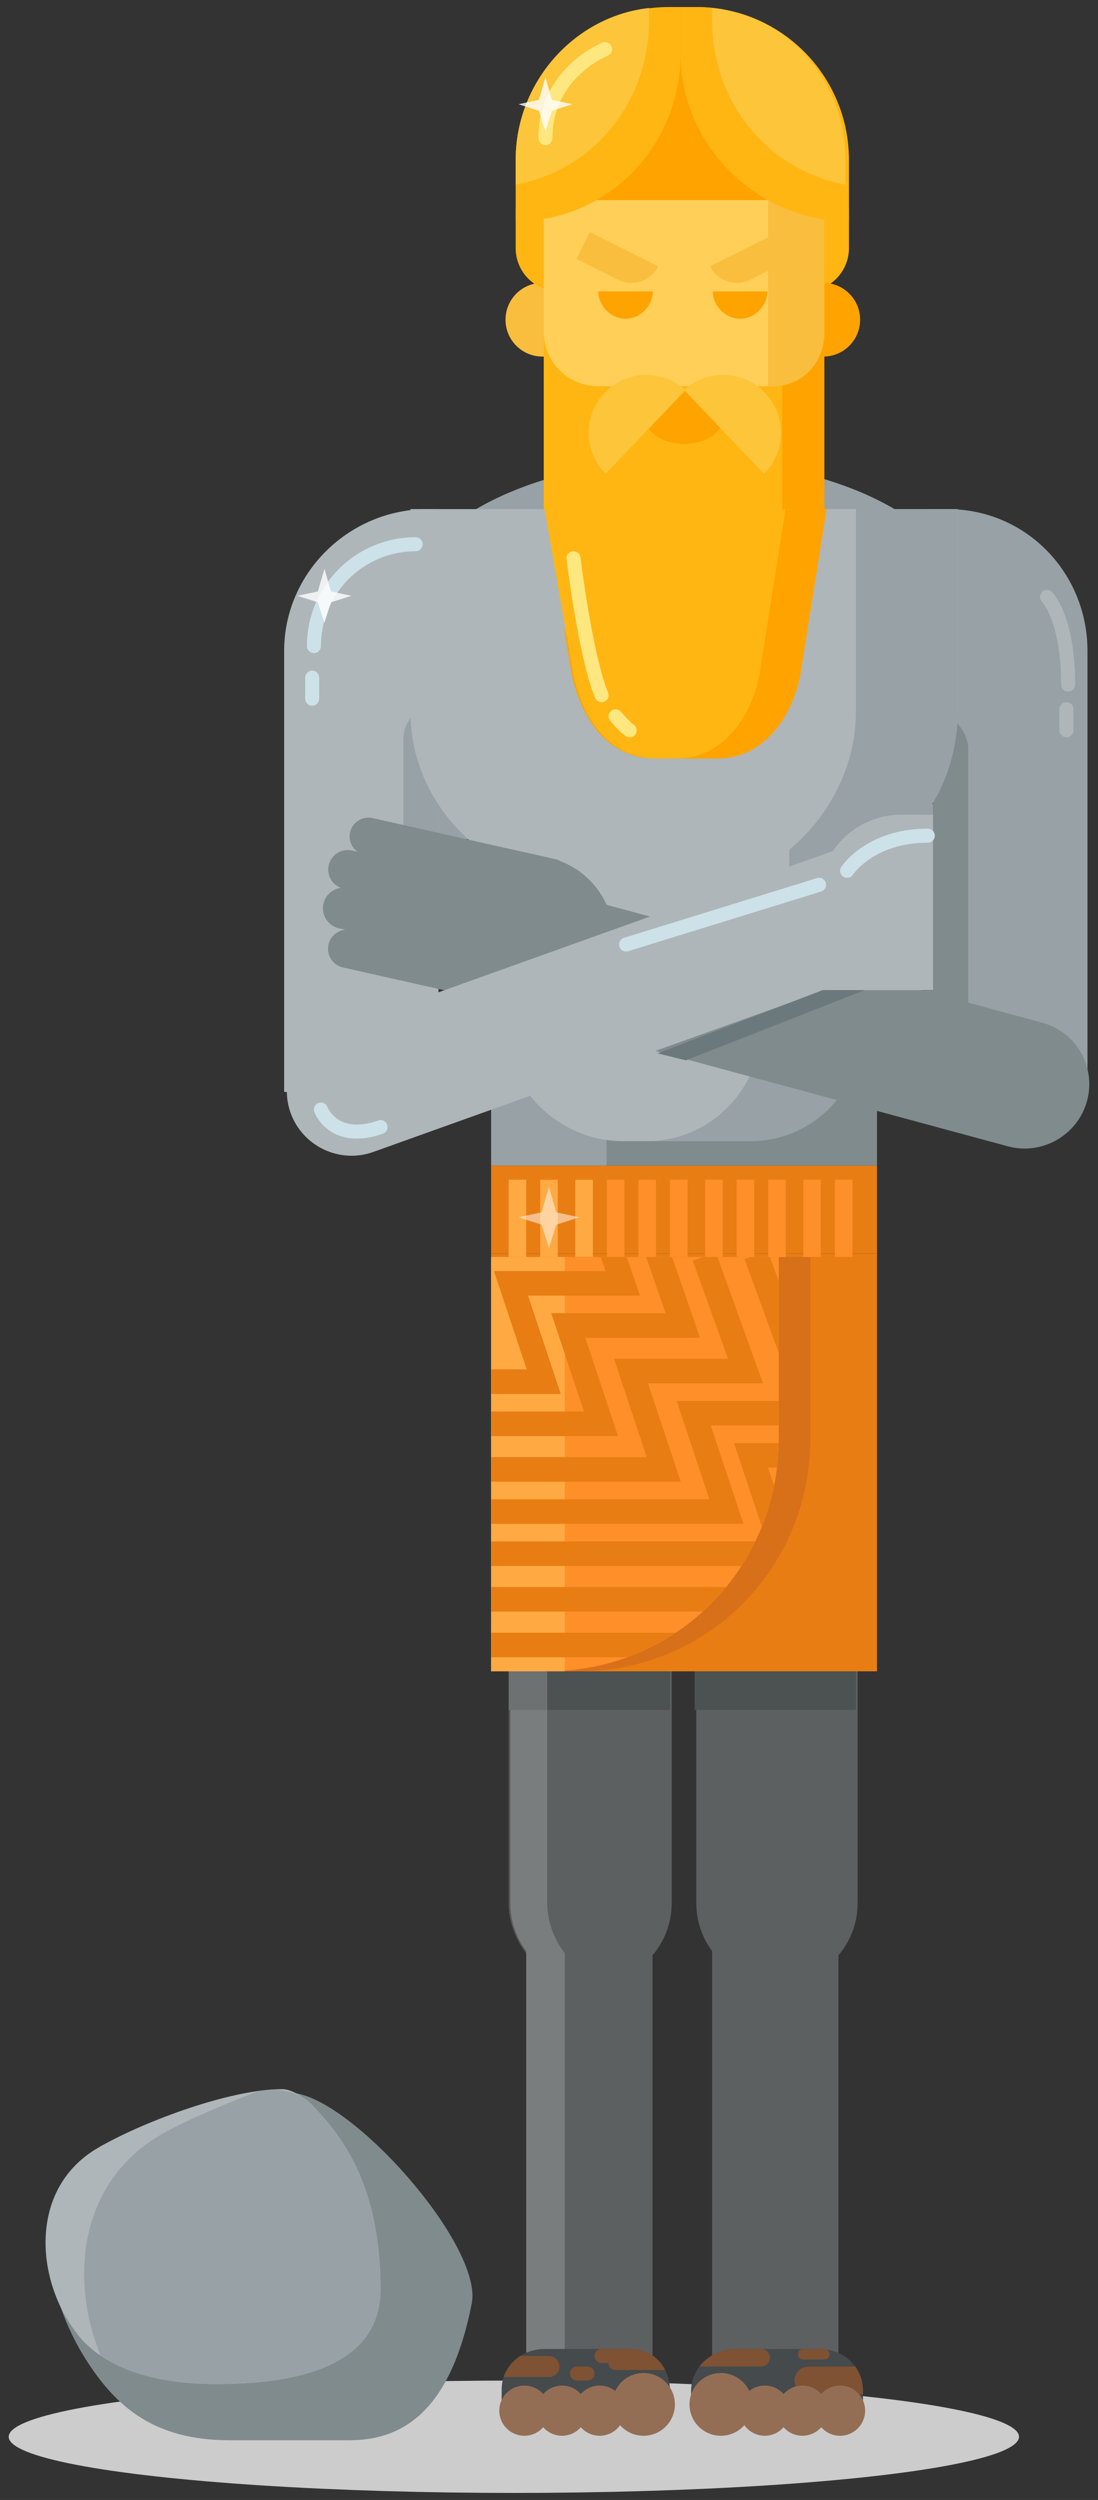 <?xml version="1.0" encoding="utf-8"?>
<!DOCTYPE svg PUBLIC "-//W3C//DTD SVG 1.1//EN" "http://www.w3.org/Graphics/SVG/1.1/DTD/svg11.dtd">
<svg version="1.1" xmlns="http://www.w3.org/2000/svg" xmlns:xlink="http://www.w3.org/1999/xlink" x="0px" y="0px" width="313px"
	 height="712px" viewBox="0 0 313 712" enable-background="new 0 0 313 712" xml:space="preserve">
<rect x="0" y="0" width="313" height="712" fill="#333333" stroke="none"/>
<g id="Intro_Bubbles">
</g>
<g id="Statue">
	<g>
		<g>
			<g>
				<rect x="203" y="543" fill="#5D6060" width="36" height="128"/>
				<path fill="#5D6060" d="M221.482,565L221.482,565c-12.702,0-23-10.297-23-23v-71c0-12.703,10.298-23,23-23l0,0
					c12.702,0,23,10.297,23,23v71C244.482,554.703,234.185,565,221.482,565z"/>
				<rect x="198" y="476" fill="#4C5151" width="46" height="11"/>
			</g>
			<g>
				<rect x="150" y="543" fill="#5D6060" width="36" height="128"/>
				<path fill="#5D6060" d="M168.482,565L168.482,565c-12.703,0-23-10.297-23-23v-69c0-12.703,10.297-23,23-23l0,0
					c12.703,0,23,10.297,23,23v69C191.482,554.703,181.186,565,168.482,565z"/>
				<rect x="145" y="476" fill="#4C5151" width="46" height="11"/>
				<path opacity="0.2" fill="#F2F2F2" d="M156,542v-69c0-10.807,7.695-19.867,17.741-22.333c-1.763-0.433-3.724-0.667-5.62-0.667
					C155.418,450,145,460.297,145,473v69c0,5.411,2,10.381,5,14.31V671h11V556.31C158,552.381,156,547.411,156,542z"/>
			</g>
			<rect x="122" y="229" fill="#98A1A5" width="14" height="10"/>
			<path fill="#98A1A5" d="M310,311h-44V145h4.147C292.463,145,310,163.09,310,185.405V311z"/>
			<path fill="#808B8E" d="M276,287h-10v-87l0,0c0,0,10,6.118,10,13.128V287z"/>
			<path fill="#98A1A5" d="M272.653,161c-11.317-17.795-41.645-30.101-77.286-30.101S129.399,143.205,118.082,161H272.653z"/>
			<ellipse fill="#CCCCCC" cx="146.482" cy="694" rx="144" ry="16"/>
			<path fill="#AEB6BA" d="M81,311h44V145h-3.112C99.572,145,81,163.09,81,185.405V311z"/>
			<path fill="#98A1A5" d="M115,269h10v-69h0.553c-5.56,0-10.553,4.853-10.553,10.412V269z"/>
			<rect x="201" y="462" fill="#454A4C" width="40" height="10"/>
			<path fill="#AEB6BA" d="M223.416,252h-55.984C140.061,252,117,230.007,117,202.637V145h156v57.637
				C273,230.121,250.9,252,223.416,252z"/>
			<circle fill="#F9BE3D" cx="154.602" cy="91.056" r="10.497"/>
			<rect x="155" y="94" fill="#FFB612" width="69" height="51"/>
			<rect x="223" y="95" fill="#FFA300" width="12" height="51"/>
			<rect x="140" y="287" fill="#98A1A5" width="33" height="45"/>
			<rect x="173" y="287" fill="#808B8E" width="77" height="45"/>
			<path fill="#AEB6BA" d="M213.308,325h-35.769C159.503,325,144,310.094,144,292.057V251h101v41.057
				C245,310.094,231.344,325,213.308,325z"/>
			<path fill="#AEB6BA" d="M224.193,287h-57.54C150.402,287,137,273.317,137,257.066V213h116v44.066
				C253,273.385,240.513,287,224.193,287z"/>
			<path fill="#98A1A5" d="M217,292.057v-15.07c5-5.264,8-12.263,8-19.92V242.01c11-9.121,19-23.395,19-39.373V145h29v57.637
				c0,15.979-7,30.252-19,39.373v15.057c0,7.657-3,14.656-8,19.92v15.07C246,310.094,232.066,325,214.03,325h-29.548
				C202.519,325,217,310.094,217,292.057z"/>
			<path fill="#FFB612" d="M242,70.668C242,77.479,236.479,83,229.668,83h-70.336C152.521,83,147,77.479,147,70.668V60.332
				C147,53.521,152.521,48,159.332,48h70.336C236.479,48,242,53.521,242,60.332V70.668z"/>
			<path fill="#FFA300" d="M235,57h-80V39.348C155,18.734,171.701,2,192.313,2h6.221C219.147,2,235,18.734,235,39.348V57z"/>
			<circle fill="#FFA300" cx="234.69" cy="91.056" r="10.497"/>
			<path fill="#FFCF57" d="M220.306,110h-49.765C161.953,110,155,103.144,155,94.555V57h80v37.555
				C235,103.144,228.895,110,220.306,110z"/>
			<path fill="#F9BE3D" d="M220.306,110H219V57h16v37.555C235,103.144,228.895,110,220.306,110z"/>
			<path fill="#FFA300" d="M205.362,200h-19.899c-12.771,0-20.981-9.466-24.762-21.354l2.398,13.878
				C165.821,204.966,173.544,216,186.427,216h17.884c12.883,0,20.994-11.736,23.327-23.399l1.882-12.029
				C225.609,191.124,217.342,200,205.362,200z"/>
			<path fill="#FFA300" d="M181.377,146c3.215,4,8.654,7.775,14.824,7.775S207.811,150,211.025,146H181.377z"/>
			<rect x="140" y="332" fill="#E87E13" width="110" height="25"/>
			<rect x="151" y="462" fill="#454A4C" width="39" height="10"/>
			<path fill="#FFA300" d="M178.317,90.775c4.294,0,7.775-3.775,7.775-7.775h-15.552C170.541,87,174.022,90.775,178.317,90.775z"/>
			<path fill="#FFA300" d="M210.975,90.775c4.295,0,7.776-3.775,7.776-7.775h-15.552C203.199,87,206.681,90.775,210.975,90.775z"/>
			<path fill="#F9BE3D" d="M176.146,79.654l-11.824-5.908l3.823-7.65l19.476,9.73l0,0C185.509,80.053,180.371,81.767,176.146,79.654
				z"/>
			<path fill="#F9BE3D" d="M213.91,79.654l11.824-5.908l-3.822-7.65l-19.477,9.73l0,0C204.547,80.053,209.685,81.767,213.91,79.654z
				"/>
			<ellipse fill="#FFA300" cx="195.035" cy="118.659" rx="11.275" ry="7.776"/>
			<path fill="#FCC53A" d="M195.419,111.125c-6.585-6.053-16.83-5.754-23.042,0.738c-6.212,6.491-6.062,16.739,0.274,23.051
				L195.419,111.125z"/>
			<path fill="#FFB612" d="M155.256,145l8.287,47.553C166.265,204.993,173.987,216,186.87,216h17.884
				c12.884,0,20.995-11.784,23.328-23.447L235.616,145H155.256z"/>
			<path fill="#FFA300" d="M223.952,145l-7.534,47.553C214.085,204.216,205.975,216,193.091,216h11.663
				c12.884,0,20.995-11.784,23.328-23.447L235.616,145H223.952z"/>
			<g>
				<path fill="#FFB612" d="M242,63h0.03C215.861,63,194,41.46,194,15.29V2h4.534C222.582,2,242,21.52,242,45.568V63z"/>
				<path fill="#FCC53A" d="M203,2.276v3.683c0,23.265,16,42.6,38,46.608v-6.999C241,23.096,225,4.605,203,2.276z"/>
				<path fill="#FFB612" d="M147,63h0.262C173.432,63,194,41.46,194,15.29V2h-3.242C166.71,2,147,21.52,147,45.568V63z"/>
				<path fill="#FCC53A" d="M185,2.276v3.683c0,23.265-16,42.6-38,46.608v-6.999C147,23.096,164,4.605,185,2.276z"/>
			</g>
			<path fill="#808B8E" d="M287.309,326.48l-145.598-39.371c-2.348-0.635-3.736-3.053-3.102-5.4l7.241-26.777
				c0.636-2.348,3.053-3.736,5.401-3.101l145.857,39.442c9.67,2.614,15.389,12.573,12.774,22.242v0.001
				C307.24,323.29,297.082,329.124,287.309,326.48z"/>
			<g>
				<path fill="#808B8E" d="M99.203,252.96l53.164,11.954c3.158,0.71,5.143,3.846,4.433,7.003l0,0
					c-0.71,3.157-3.846,5.142-7.003,4.433l-53.165-11.954c-3.158-0.71-5.142-3.846-4.433-7.003l0,0
					C92.91,254.234,96.045,252.25,99.203,252.96z"/>
				<path fill="#808B8E" d="M100.134,264.911l52.584,11.823c2.933,0.659,4.775,3.571,4.116,6.504l0,0
					c-0.66,2.934-3.572,4.776-6.504,4.116l-52.584-11.823c-2.934-0.659-4.776-3.571-4.116-6.504l0,0
					C94.289,266.095,97.201,264.252,100.134,264.911z"/>
				<path fill="#808B8E" d="M100.35,242.235l54.655,12.289c2.999,0.675,4.884,3.652,4.21,6.651l0,0c-0.675,3-3.652,4.885-6.652,4.21
					l-54.654-12.289c-3-0.674-4.885-3.652-4.21-6.651l0,0C94.373,243.445,97.351,241.562,100.35,242.235z"/>
				<path fill="#808B8E" d="M106.203,232.991l52.081,11.71c2.889,0.65,4.704,3.518,4.055,6.406l0,0
					c-0.649,2.889-3.518,4.703-6.406,4.054l-52.081-11.71c-2.888-0.649-4.703-3.518-4.054-6.406l0,0
					C100.447,234.157,103.315,232.342,106.203,232.991z"/>
				<path fill="#808B8E" d="M168.819,297.28l-34.139-7.676l10.746-47.794l11.135,2.504c12.704,2.856,20.688,15.471,17.831,28.176
					L168.819,297.28z"/>
			</g>
			<path fill="#AEB6BA" d="M106.387,328.09l156.783-56.107c1.935-0.692,2.941-2.822,2.25-4.758l-10.068-28.133
				c-0.548-1.531-2.233-2.328-3.764-1.78L93.799,293.779c-9.427,3.373-14.333,13.749-10.96,23.175l0,0
				C86.252,326.492,96.849,331.503,106.387,328.09z"/>
			<rect x="140" y="357" fill="#E87E13" width="110" height="119"/>
			<path fill="#D86F19" d="M165.086,476H144V358h87v51.624C231,446.471,201.933,476,165.086,476z"/>
			<path fill="#FF8F29" d="M156.012,476H140V358h82v51.714C222,446.511,192.809,476,156.012,476z"/>
			<rect x="145" y="336" fill="#FFA943" width="5" height="22"/>
			<rect x="154" y="336" fill="#FFA943" width="5" height="22"/>
			<rect x="164" y="336" fill="#FFA943" width="5" height="22"/>
			<rect x="173" y="336" fill="#FF8F29" width="5" height="22"/>
			<rect x="182" y="336" fill="#FF8F29" width="5" height="22"/>
			<rect x="191" y="336" fill="#FF8F29" width="5" height="22"/>
			<rect x="201" y="336" fill="#FF8F29" width="5" height="22"/>
			<rect x="210" y="336" fill="#FF8F29" width="5" height="22"/>
			<rect x="219" y="336" fill="#FF8F29" width="5" height="22"/>
			<rect x="229" y="336" fill="#FF8F29" width="5" height="22"/>
			<rect x="238" y="336" fill="#FF8F29" width="5" height="22"/>
			<g>
				<path fill="#AEB6BA" d="M233.482,282H266v-50h-9.518c-13.015,0.423-23.197,10.69-22.774,23.705L233.482,282z"/>
			</g>
			<polygon fill="#6C797C" points="187.482,300 234.482,282 246.482,282 195.482,302 			"/>
			<rect x="263" y="282" fill="#808B8E" width="3" height="1"/>
			<rect x="263" y="229" fill="#98A1A5" width="3" height="3"/>
			<path fill="none" stroke="#CDE1E8" stroke-width="4" stroke-linecap="round" stroke-miterlimit="10" d="M89.482,184
				c0-16.017,12.983-29,29-29"/>
			<path fill="#CDE1E8" d="M91,199c0,1.104-0.896,2-2,2l0,0c-1.104,0-2-0.896-2-2v-6c0-1.104,0.896-2,2-2l0,0c1.104,0,2,0.896,2,2
				V199z"/>
			<path fill="none" stroke="#CDE1E8" stroke-width="4" stroke-linecap="round" stroke-miterlimit="10" d="M241.482,248
				c0,0,6.5-10,23-10"/>

				<line fill="none" stroke="#CDE1E8" stroke-width="4" stroke-linecap="round" stroke-miterlimit="10" x1="233.482" y1="252" x2="178.482" y2="269"/>
			<path fill="none" stroke="#FFE780" stroke-width="4" stroke-linecap="round" stroke-miterlimit="10" d="M172.482,14
				c0,0-17,6.695-17,25.348"/>
			<path fill="none" stroke="#FFE780" stroke-width="4" stroke-linecap="round" stroke-miterlimit="10" d="M163.482,159
				c0,0,3.4,27.8,8,39"/>
			<path fill="none" stroke="#FFE780" stroke-width="4" stroke-linecap="round" stroke-miterlimit="10" d="M175.482,204
				c0,0,2.333,2.833,4,4"/>
			<path fill="none" stroke="#CDE1E8" stroke-width="4" stroke-linecap="round" stroke-miterlimit="10" d="M91.482,316
				c0,0,3.5,9.7,17,5"/>
			<path fill="none" stroke="#AEB6BA" stroke-width="4" stroke-linecap="round" stroke-miterlimit="10" d="M298.482,170
				c0,0,6,6,6,25"/>

				<line fill="none" stroke="#AEB6BA" stroke-width="4" stroke-linecap="round" stroke-miterlimit="10" x1="304" y1="202" x2="304" y2="208"/>
			<path fill="#FCC53A" d="M195.022,111.125c6.584-6.053,16.829-5.754,23.041,0.738c6.212,6.491,6.062,16.739-0.274,23.051
				L195.022,111.125z"/>
			<polygon opacity="0.8" fill="#FFFFFF" points="155.482,22 157.346,28.442 163.167,29.685 157.346,31.549 155.482,37.369
				153.619,31.549 147.798,29.685 153.619,28.442 			"/>
			<polygon opacity="0.8" fill="#FFFFFF" points="92.482,162 94.346,168.442 100.167,169.685 94.346,171.549 92.482,177.369
				90.619,171.549 84.798,169.685 90.619,168.442 			"/>
			<polygon opacity="0.5" fill="#FFFFFF" points="156.482,338 158.589,345.28 165.167,346.685 158.589,348.791 156.482,355.369
				154.376,348.791 147.798,346.685 154.376,345.28 			"/>
			<rect x="140" y="358" fill="#FFA943" width="21" height="118"/>
			<g>
				<defs>
					<path id="SVGID_9_" d="M156.012,476H140V358h82v51.714C222,446.511,192.809,476,156.012,476z"/>
				</defs>
				<clipPath id="SVGID_2_">
					<use xlink:href="#SVGID_9_"  overflow="visible"/>
				</clipPath>
				<g clip-path="url(#SVGID_2_)">
					<polyline fill="none" stroke="#E87E13" stroke-width="7" stroke-miterlimit="10" points="140,405.5 171.319,405.5
						161.988,377.5 194.646,377.5 185.207,350.289 					"/>
					<polyline fill="none" stroke="#E87E13" stroke-width="7" stroke-miterlimit="10" points="124,393.5 154.99,393.5 145.66,365.5
						177.539,365.5 167.876,337.512 					"/>
					<polyline fill="none" stroke="#E87E13" stroke-width="7" stroke-miterlimit="10" points="140,418.5 189.203,418.5
						179.872,390.5 212.53,390.5 200.759,357.846 					"/>
					<polyline fill="none" stroke="#E87E13" stroke-width="7" stroke-miterlimit="10" points="140,430.5 207.087,430.5
						197.757,402.5 231.97,402.5 215.532,357.404 					"/>
					<polyline fill="none" stroke="#E87E13" stroke-width="7" stroke-miterlimit="10" points="140,442.5 223.416,442.5
						214.085,414.5 248.299,414.5 231.861,369.404 					"/>
					<line fill="none" stroke="#E87E13" stroke-width="7" stroke-miterlimit="10" x1="140" y1="455.5" x2="209" y2="455.5"/>
					<line fill="none" stroke="#E87E13" stroke-width="7" stroke-miterlimit="10" x1="140" y1="468.5" x2="205" y2="468.5"/>
				</g>
			</g>
			<g>
				<g>
					<defs>
						<path id="XMLID_562_" d="M209.905,669h23.703c6.919,0,12.392,5.061,12.392,11.979V687h-49v-5.896
							C197,674.088,202.889,669,209.905,669z"/>
					</defs>
					<use xlink:href="#XMLID_562_"  overflow="visible" fill="#454A4C"/>
					<clipPath id="XMLID_134_">
						<use xlink:href="#XMLID_562_"  overflow="visible"/>
					</clipPath>
					<g clip-path="url(#XMLID_134_)">
						<path fill="#7F5233" d="M216.982,674h-17c-1.375,0-2.5-1.125-2.5-2.5l0,0c0-1.375,1.125-2.5,2.5-2.5h17
							c1.375,0,2.5,1.125,2.5,2.5l0,0C219.482,672.875,218.357,674,216.982,674z"/>
						<path fill="#7F5233" d="M244.482,682h-14c-2.2,0-4-1.8-4-4l0,0c0-2.2,1.8-4,4-4h14c2.2,0,4,1.8,4,4l0,0
							C248.482,680.2,246.683,682,244.482,682z"/>
						<path fill="#7F5233" d="M234.982,672h-6c-0.825,0-1.5-0.675-1.5-1.5l0,0c0-0.825,0.675-1.5,1.5-1.5h6
							c0.825,0,1.5,0.675,1.5,1.5l0,0C236.482,671.325,235.808,672,234.982,672z"/>
					</g>
				</g>
				<circle id="XMLID_561_" fill="#936E55" cx="205.492" cy="684.78" r="8.94"/>
				<circle id="XMLID_560_" fill="#936E55" cx="218.008" cy="686.568" r="7.152"/>
				<circle id="XMLID_559_" fill="#936E55" cx="228.736" cy="686.568" r="7.152"/>
				<circle id="XMLID_558_" fill="#936E55" cx="239.465" cy="686.568" r="7.152"/>
			</g>
			<g>
				<g>
					<defs>
						<path id="XMLID_557_" d="M179.387,669h-24.049c-6.756,0-12.338,4.877-12.338,11.633V687h48v-5.896
							C191,674.088,186.403,669,179.387,669z"/>
					</defs>
					<use xlink:href="#XMLID_557_"  overflow="visible" fill="#454A4C"/>
					<clipPath id="XMLID_135_">
						<use xlink:href="#XMLID_557_"  overflow="visible"/>
					</clipPath>
					<g clip-path="url(#XMLID_135_)">
						<path fill="#7F5233" d="M185.482,673h-14c-1.104,0-2-0.896-2-2l0,0c0-1.104,0.896-2,2-2h14c1.104,0,2,0.896,2,2l0,0
							C187.482,672.104,186.587,673,185.482,673z"/>
						<path fill="#7F5233" d="M189.482,675h-14c-1.104,0-2-0.896-2-2l0,0c0-1.104,0.896-2,2-2h14c1.104,0,2,0.896,2,2l0,0
							C191.482,674.104,190.587,675,189.482,675z"/>
						<path fill="#7F5233" d="M156.482,677h-14c-1.657,0-3-1.343-3-3l0,0c0-1.657,1.343-3,3-3h14c1.656,0,3,1.343,3,3l0,0
							C159.482,675.657,158.139,677,156.482,677z"/>
						<path fill="#7F5233" d="M167.482,678h-3c-1.1,0-2-0.9-2-2l0,0c0-1.1,0.9-2,2-2h3c1.1,0,2,0.9,2,2l0,0
							C169.482,677.1,168.582,678,167.482,678z"/>
					</g>
				</g>
				<circle id="XMLID_556_" fill="#936E55" cx="183.452" cy="684.78" r="8.94"/>
				<circle id="XMLID_555_" fill="#936E55" cx="170.936" cy="686.568" r="7.152"/>
				<circle id="XMLID_554_" fill="#936E55" cx="160.207" cy="686.568" r="7.152"/>
				<circle id="XMLID_553_" fill="#936E55" cx="149.479" cy="686.568" r="7.152"/>
			</g>
		</g>
		<g>
			<path fill="#808B8E" d="M27.482,612c11.667-7,38.333-16,55-16s55.268,43.317,52,60c-6.333,32.333-21,39-35,39c-6,0-20.667,0-34,0
				c-21.42,0-32.34-9.399-41-23C13.061,654.064,6.545,624.562,27.482,612z"/>
			<path fill="#AEB6BA" d="M80.482,595c-15.583,0-41.333,10-53,17c-19.134,11.48-17.375,36.875-6,52c4.25,6.125,15.25,15,40,15
				c18.25,0,47-2.942,47-27c0-31-12.008-44.76-20-53C87.523,598.207,83.65,595,80.482,595z"/>
			<path fill="#98A1A5" d="M28.664,670.899C35.051,675.225,45.341,679,61.482,679c18.25,0,47-2.942,47-27c0-31-12.008-44.76-20-53
				c-2.125-2.375-9.013-5.354-16-3c-10.388,4.096-20.73,8.435-27.169,12.298C22.451,622.016,19.864,649.236,28.664,670.899z"/>
		</g>
	</g>
</g>
<g id="Card_6">
</g>
<g id="Card_5">
</g>
<g id="Card_4">
</g>
<g id="Card_3">
</g>
<g id="Card_2">
</g>
<g id="Card_1">
</g>
</svg>
